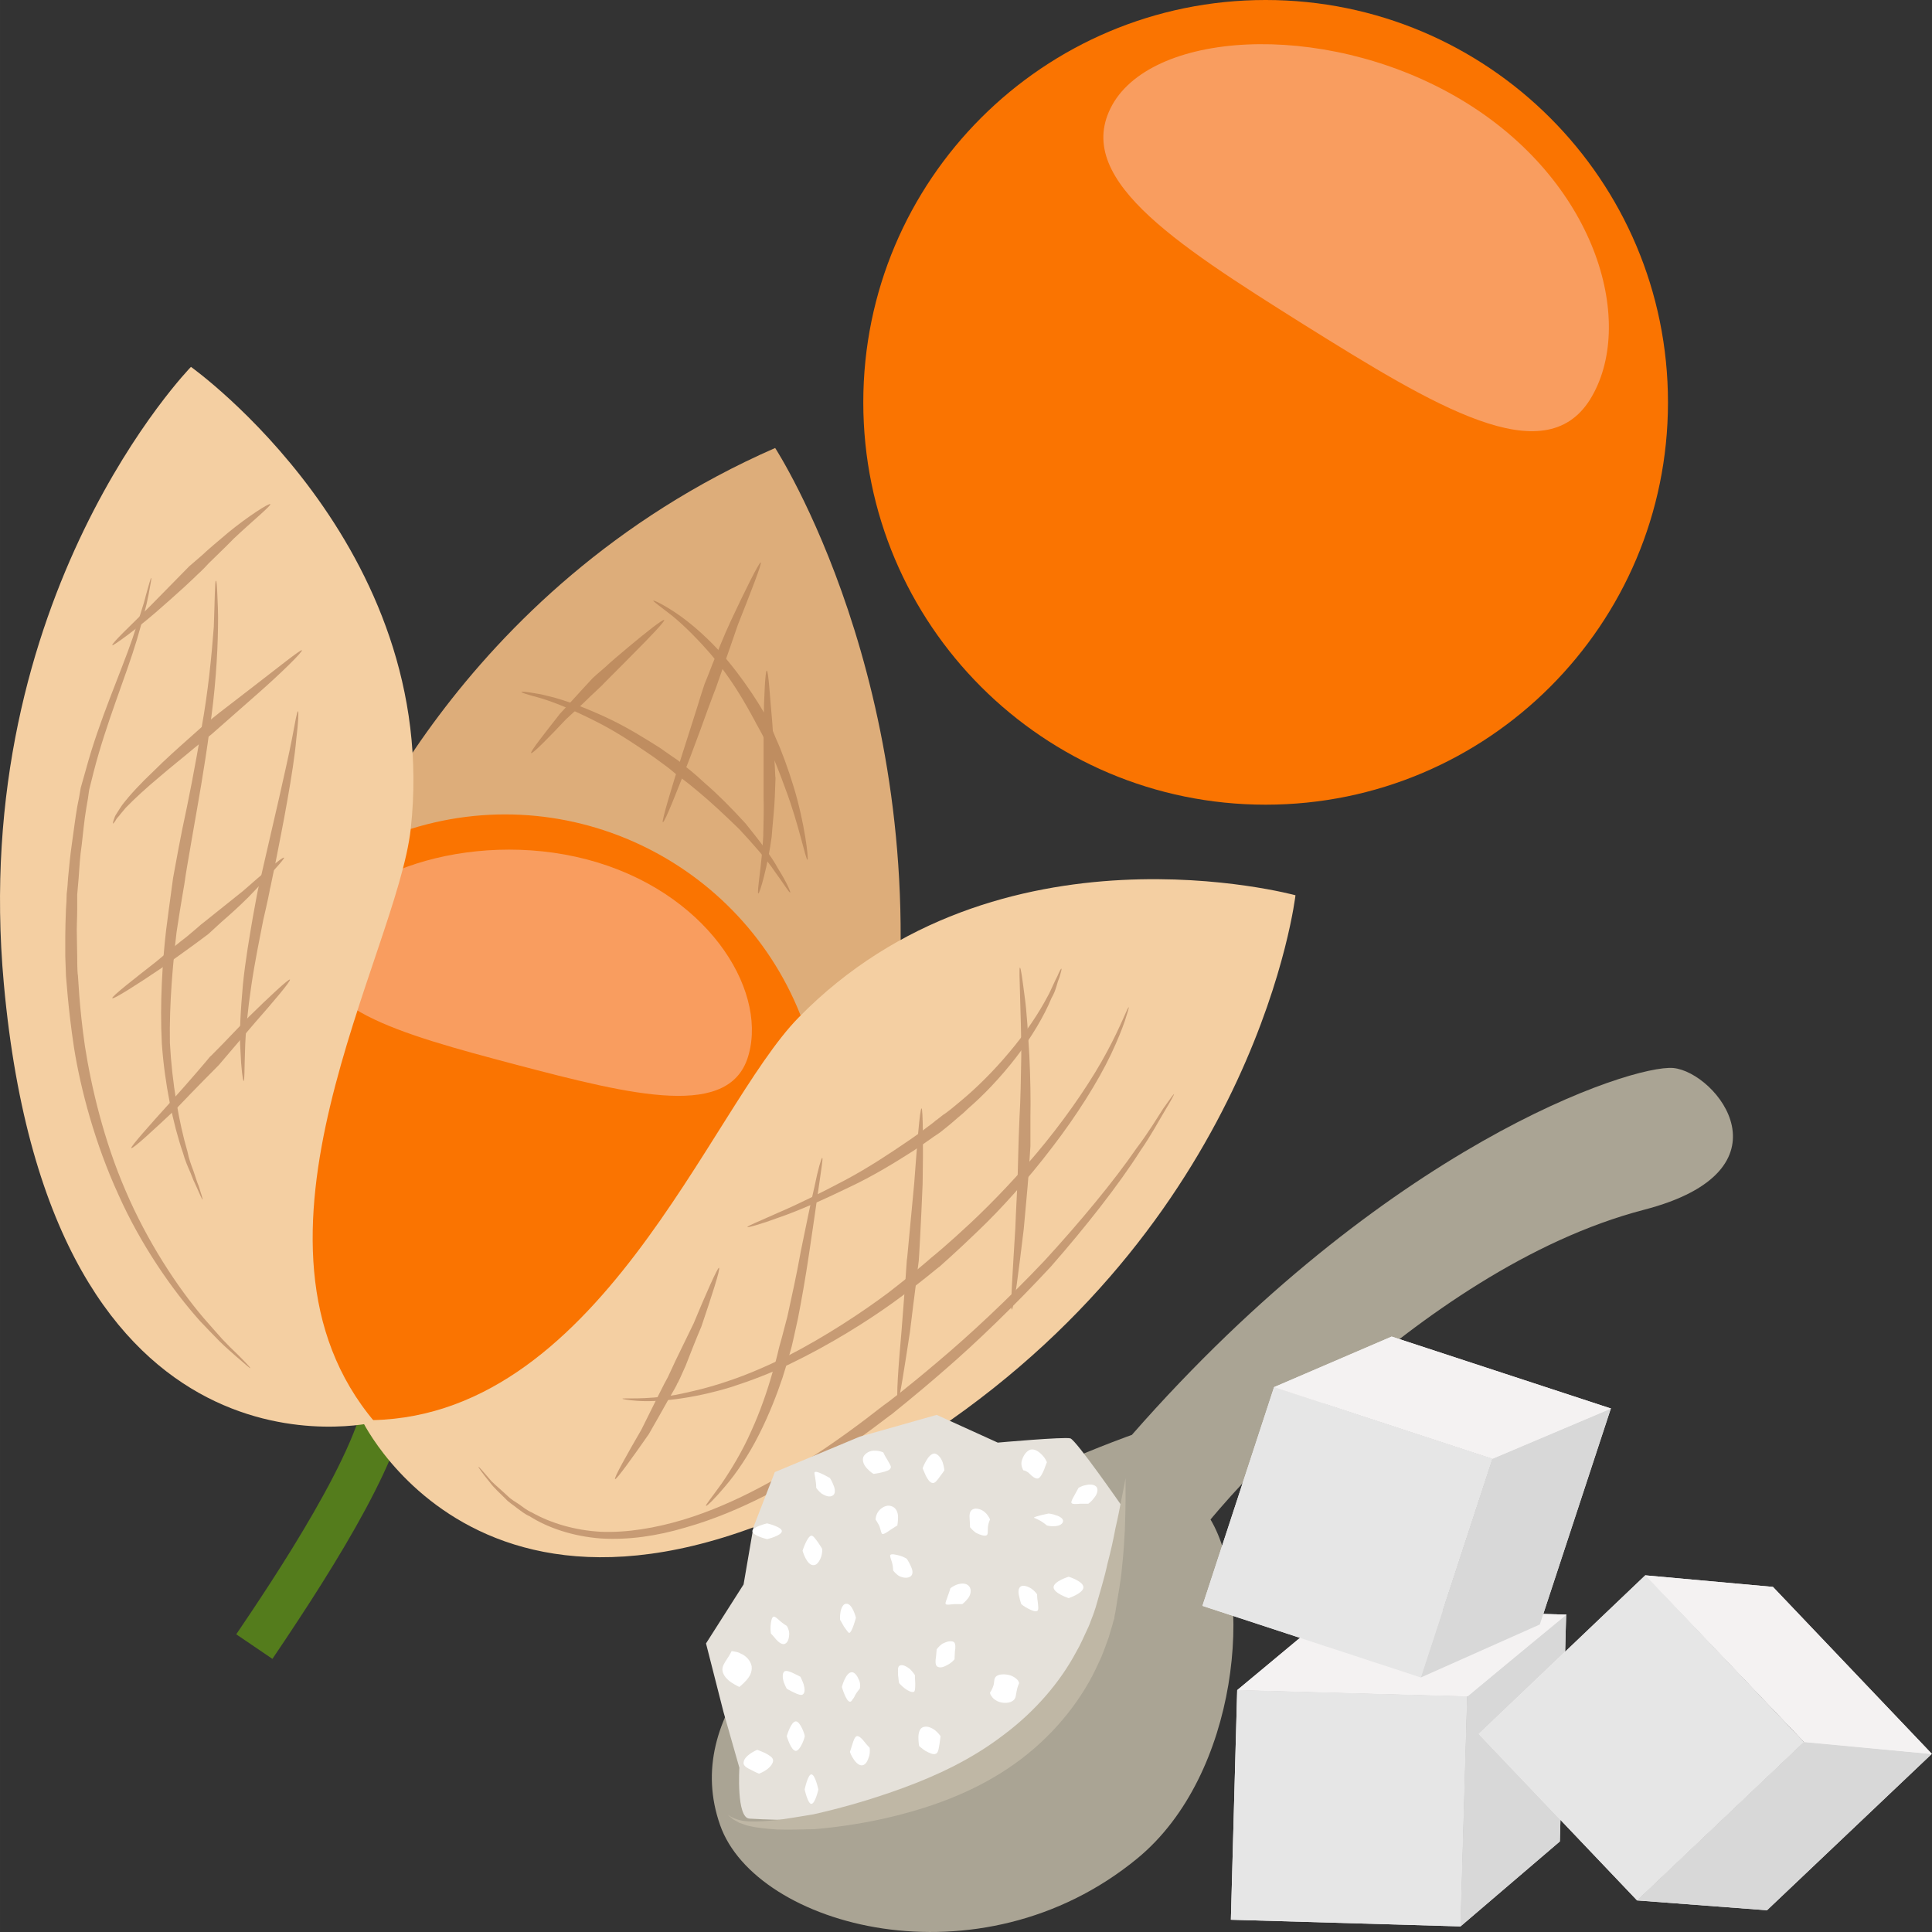 <?xml version="1.0" encoding="UTF-8" standalone="no"?>
<svg
   xmlns:dc="http://purl.org/dc/elements/1.1/"
   xmlns:cc="http://creativecommons.org/ns#"
   xmlns:rdf="http://www.w3.org/1999/02/22-rdf-syntax-ns#"
   xmlns:svg="http://www.w3.org/2000/svg"
   xmlns="http://www.w3.org/2000/svg"
   id="svg154"
   viewBox="0 0 5502.902 5502.936"
   style="clip-rule:evenodd;fill-rule:evenodd;image-rendering:optimizeQuality;shape-rendering:geometricPrecision;text-rendering:geometricPrecision"
   version="1.1"
   height="55.029mm"
   width="55.029mm"
   xml:space="preserve"><rect x="0" y="0" width="5502.902" height="5502.936" fill="#333333" stroke="none"/>
 <defs
   id="defs4">
  <style
   id="style2"
   type="text/css">
   <![CDATA[
    .fil2 {fill:#547C1C;fill-rule:nonzero}
    .fil10 {fill:#AAA494;fill-rule:nonzero}
    .fil6 {fill:#BF8D60;fill-rule:nonzero}
    .fil12 {fill:#BFB7A5;fill-rule:nonzero}
    .fil5 {fill:#C79B74;fill-rule:nonzero}
    .fil9 {fill:#D8D8D8;fill-rule:nonzero}
    .fil3 {fill:#DDAD7A;fill-rule:nonzero}
    .fil11 {fill:#E5E1DA;fill-rule:nonzero}
    .fil8 {fill:#E6E6E6;fill-rule:nonzero}
    .fil4 {fill:#F4CFA2;fill-rule:nonzero}
    .fil7 {fill:#F4F2F2;fill-rule:nonzero}
    .fil1 {fill:#F99D5F;fill-rule:nonzero}
    .fil0 {fill:#FA7401;fill-rule:nonzero}
    .fil13 {fill:white;fill-rule:nonzero}
   ]]>
  </style>
 </defs>
 <g
   transform="translate(-7785.098,-11805)"
   id="Vrstva_x0020_1">
  <g
   id="_593532064">
   <path
   style="fill:#fa7401;fill-rule:nonzero"
   id="path7"
   d="m 12536,12951 c 0,633 -513,1146 -1146,1146 -633,0 -1146,-513 -1146,-1146 0,-633 513,-1146 1146,-1146 633,0 1146,513 1146,1146 z"
   class="fil0" />
   <path
   style="fill:#f99d5f;fill-rule:nonzero"
   id="path9"
   d="m 12314,12943 c -131,209 -441,20 -816,-214 -374,-235 -669,-424 -539,-635 132,-209 632,-228 1006,6 374,234 480,632 349,843 z"
   class="fil1" />
   <path
   style="fill:#547c1c;fill-rule:nonzero"
   id="path11"
   d="m 8561,16530 -103,-70 c 100,-148 364,-539 371,-714 l 125,5 c -8,185 -203,498 -393,779 z"
   class="fil2" />
   <path
   style="fill:#ddad7a;fill-rule:nonzero"
   id="path13"
   d="m 8766,14305 c 0,0 307,-821 1227,-1224 0,0 439,675 344,1670 l -570,357 -785,-110 z"
   class="fil3" />
   <path
   style="fill:#fa7401;fill-rule:nonzero"
   id="path15"
   d="m 10088,14761 c 148,477 -118,985 -595,1133 -477,149 -985,-118 -1133,-595 -149,-477 117,-985 595,-1133 476,-149 984,118 1133,595 z"
   class="fil0" />
   <path
   style="fill:#f99d5f;fill-rule:nonzero"
   id="path17"
   d="m 9918,14807 c -49,188 -327,119 -665,30 -336,-89 -605,-163 -555,-352 50,-189 423,-320 759,-232 338,89 512,365 461,554 z"
   class="fil1" />
   <path
   style="fill:#f4cfa2;fill-rule:nonzero"
   id="path19"
   d="m 8853,15856 c 0,0 -923,227 -1057,-1249 -101,-1107 533,-1757 533,-1757 0,0 715,509 626,1316 -40,359 -537,1177 -102,1690 z"
   class="fil4" />
   <path
   style="fill:#f4cfa2;fill-rule:nonzero"
   id="path21"
   d="m 8816,15850 c 0,0 408,859 1635,29 921,-622 1024,-1524 1024,-1524 0,0 -847,-232 -1415,348 -254,258 -572,1160 -1244,1147 z"
   class="fil4" />
   <path
   style="fill:#c79b74;fill-rule:nonzero"
   id="path23"
   d="m 8216,13451 c 1,0 -2,18 -8,49 -6,32 -18,75 -33,127 -31,104 -87,236 -123,376 l -13,52 c -2,17 -5,34 -8,51 -6,35 -9,70 -13,104 -5,33 -7,67 -9,97 -1,16 -3,30 -4,46 0,14 0,28 0,42 0,27 -2,53 -1,75 0,22 1,42 1,58 0,33 1,53 2,55 1,4 3,85 20,202 18,116 54,269 116,412 61,143 147,274 222,362 20,23 37,42 53,60 16,17 31,32 43,43 24,24 38,39 37,40 -1,1 -15,-12 -41,-34 -13,-12 -29,-25 -46,-42 -17,-17 -35,-36 -56,-58 -78,-87 -169,-217 -233,-361 -66,-144 -107,-298 -126,-417 -18,-119 -22,-201 -23,-205 0,-2 -1,-22 -2,-56 0,-16 0,-37 0,-59 0,-22 1,-48 2,-76 1,-14 2,-28 2,-43 2,-15 3,-31 4,-46 3,-31 6,-64 11,-98 5,-34 9,-69 15,-104 4,-18 7,-36 10,-54 l 15,-53 c 38,-140 98,-272 133,-374 16,-51 31,-93 38,-123 9,-31 13,-48 15,-48 z"
   class="fil5" />
   <path
   style="fill:#c79b74;fill-rule:nonzero"
   id="path25"
   d="m 8400,13459 c 2,0 3,13 4,36 1,23 3,56 2,97 -1,79 -8,185 -24,291 -14,106 -33,211 -47,291 -14,80 -23,134 -23,137 0,4 -11,62 -24,149 -10,86 -21,201 -19,315 6,115 26,228 50,310 4,21 11,39 17,55 6,17 10,32 15,43 8,25 12,38 11,39 -1,0 -7,-13 -17,-36 -6,-12 -12,-26 -18,-42 -7,-16 -15,-34 -21,-56 -28,-81 -52,-196 -60,-311 -6,-116 2,-234 12,-321 11,-87 20,-147 20,-150 1,-3 10,-58 26,-138 17,-79 38,-184 55,-289 19,-104 29,-209 35,-288 3,-79 3,-132 6,-132 z"
   class="fil5" />
   <path
   style="fill:#c79b74;fill-rule:nonzero"
   id="path27"
   d="m 8634,13831 c 2,0 1,31 -5,79 -4,47 -14,110 -25,172 -11,64 -24,127 -33,174 -10,47 -16,80 -17,81 0,2 -7,37 -19,88 -10,51 -24,119 -34,187 -10,67 -17,135 -18,186 -2,52 -1,86 -4,86 -2,0 -7,-34 -9,-86 -4,-51 1,-120 7,-189 7,-69 19,-137 28,-190 9,-51 16,-87 17,-89 1,-3 29,-128 58,-252 14,-62 28,-124 37,-170 9,-47 14,-78 17,-77 z"
   class="fil5" />
   <path
   style="fill:#c79b74;fill-rule:nonzero"
   id="path29"
   d="m 8611,14595 c 3,4 -47,63 -99,122 -51,60 -102,120 -104,122 -2,2 -62,62 -121,124 -62,58 -124,116 -128,112 -3,-3 53,-66 110,-129 57,-63 112,-128 114,-131 1,0 15,-15 36,-36 21,-22 48,-50 75,-78 57,-56 114,-109 117,-106 z"
   class="fil5" />
   <path
   style="fill:#c79b74;fill-rule:nonzero"
   id="path31"
   d="m 8594,14248 c 3,3 -48,57 -101,112 -27,27 -55,52 -77,71 -21,19 -36,33 -37,34 0,0 -17,13 -43,32 -25,18 -58,42 -92,66 -68,46 -137,90 -139,85 -3,-4 61,-54 125,-104 31,-26 63,-53 87,-71 24,-20 40,-34 41,-35 2,-1 61,-49 119,-95 57,-50 114,-99 117,-95 z"
   class="fil5" />
   <path
   style="fill:#c79b74;fill-rule:nonzero"
   id="path33"
   d="m 8645,13657 c 3,4 -59,65 -125,123 -65,57 -131,115 -133,117 -1,1 -21,16 -49,39 -27,23 -64,52 -100,83 -36,30 -71,62 -95,87 -6,7 -10,12 -15,18 -4,6 -9,10 -12,15 -4,8 -9,12 -9,12 -1,0 0,-6 4,-16 1,-5 5,-11 9,-17 4,-6 8,-13 13,-20 22,-29 55,-64 89,-96 34,-34 70,-66 97,-90 27,-24 45,-40 46,-41 1,-1 19,-15 45,-36 26,-20 61,-47 96,-74 69,-53 136,-107 139,-104 z"
   class="fil5" />
   <path
   style="fill:#c79b74;fill-rule:nonzero"
   id="path35"
   d="m 8555,13241 c 3,4 -52,49 -104,98 -25,26 -51,50 -71,70 -18,20 -32,32 -33,33 -1,1 -15,15 -37,35 -22,20 -51,46 -81,72 -59,51 -122,96 -124,94 -3,-5 53,-57 108,-112 55,-56 109,-111 111,-113 1,-1 15,-13 36,-31 20,-19 48,-42 75,-65 56,-46 117,-85 120,-81 z"
   class="fil5" />
   <path
   style="fill:#c79b74;fill-rule:nonzero"
   id="path37"
   d="m 11129,14921 c 1,1 -8,18 -25,46 -17,28 -39,70 -71,116 -61,96 -155,216 -255,330 -103,111 -213,217 -301,293 -87,76 -150,125 -153,128 -5,2 -71,57 -176,125 -106,67 -251,152 -411,197 -80,24 -163,36 -241,31 -79,-6 -150,-30 -202,-63 -14,-6 -26,-16 -37,-24 -11,-9 -23,-16 -31,-25 -18,-18 -34,-32 -45,-47 -23,-28 -34,-44 -33,-45 1,-1 14,14 37,41 12,12 29,26 47,43 9,9 20,15 32,23 11,8 22,17 36,23 53,30 122,51 197,55 75,3 156,-11 233,-34 156,-47 298,-133 401,-201 102,-69 168,-124 172,-126 4,-2 67,-50 154,-124 88,-74 199,-177 303,-287 102,-111 198,-227 262,-320 34,-45 58,-85 76,-113 19,-27 30,-42 31,-42 z"
   class="fil5" />
   <path
   style="fill:#c79b74;fill-rule:nonzero"
   id="path39"
   d="m 11000,14674 c 1,1 -3,14 -11,39 -8,23 -21,56 -39,94 -37,78 -98,175 -168,266 -70,92 -147,177 -210,237 -63,61 -108,100 -111,103 -3,1 -52,44 -129,100 -76,55 -183,122 -295,176 -56,27 -114,49 -170,67 -56,17 -109,28 -155,34 -47,6 -85,7 -112,5 -27,-2 -42,-5 -42,-6 0,-3 61,4 152,-11 45,-9 96,-21 151,-40 54,-18 111,-43 166,-70 109,-56 212,-124 287,-180 74,-57 122,-99 124,-101 3,-2 49,-40 112,-99 63,-59 142,-141 213,-229 72,-89 135,-183 175,-258 40,-74 59,-128 62,-127 z"
   class="fil5" />
   <path
   style="fill:#c79b74;fill-rule:nonzero"
   id="path41"
   d="m 10808,14564 c 2,1 -1,9 -5,24 -3,7 -6,16 -9,27 -3,10 -7,21 -14,33 -20,49 -57,112 -101,169 -44,57 -94,109 -136,145 -10,10 -19,18 -28,25 -8,7 -16,14 -22,19 -13,11 -21,17 -21,17 -1,1 -9,8 -25,18 -14,10 -34,24 -59,41 -50,32 -116,73 -187,106 -70,34 -140,65 -195,84 -54,20 -91,30 -92,28 -1,-3 35,-17 88,-41 52,-22 121,-56 189,-92 68,-36 132,-79 179,-111 25,-17 44,-31 58,-42 14,-10 22,-17 23,-18 1,0 8,-6 21,-16 7,-4 15,-11 23,-17 9,-7 18,-15 29,-24 41,-34 91,-83 136,-137 46,-54 85,-113 109,-159 7,-12 11,-23 16,-33 4,-9 8,-17 12,-25 6,-14 10,-21 11,-21 z"
   class="fil5" />
   <path
   style="fill:#c79b74;fill-rule:nonzero"
   id="path43"
   d="m 10667,15535 c -5,0 3,-115 10,-231 2,-58 6,-116 7,-160 1,-44 2,-74 2,-76 0,-2 1,-34 3,-82 3,-48 4,-111 5,-173 0,-126 -8,-251 -4,-252 3,0 7,32 13,78 7,47 10,110 14,173 3,63 4,126 3,174 0,49 0,82 0,84 0,1 -2,31 -5,76 -3,44 -9,102 -14,160 -7,58 -14,115 -20,158 -6,43 -12,72 -14,71 z"
   class="fil5" />
   <path
   style="fill:#c79b74;fill-rule:nonzero"
   id="path45"
   d="m 10343,15793 c -6,0 1,-98 10,-198 8,-98 15,-198 15,-201 1,-2 3,-29 7,-70 4,-40 9,-94 14,-148 8,-107 16,-214 21,-214 4,0 5,108 3,215 -2,55 -5,108 -7,150 -2,41 -4,69 -4,69 0,2 -4,28 -8,66 -5,37 -11,87 -17,136 -15,98 -30,196 -34,195 z"
   class="fil5" />
   <path
   style="fill:#c79b74;fill-rule:nonzero"
   id="path47"
   d="m 9796,16094 c -2,-2 18,-26 45,-64 26,-38 59,-92 84,-149 26,-57 46,-116 59,-162 14,-45 20,-77 21,-79 1,-2 10,-36 23,-86 11,-51 26,-117 38,-185 14,-67 27,-134 39,-184 10,-50 20,-83 22,-82 3,0 -3,34 -10,84 -7,51 -17,118 -27,186 -10,68 -22,136 -32,187 -11,51 -19,86 -20,88 -1,2 -9,34 -24,81 -15,45 -38,105 -67,162 -29,58 -65,111 -96,147 -30,36 -53,58 -55,56 z"
   class="fil5" />
   <path
   style="fill:#c79b74;fill-rule:nonzero"
   id="path49"
   d="m 9537,16018 c -4,-3 35,-72 75,-141 35,-71 71,-143 73,-145 1,-1 10,-21 24,-51 14,-29 33,-68 52,-107 33,-80 68,-159 72,-158 5,2 -22,84 -50,167 -17,40 -33,81 -45,112 -13,30 -23,51 -24,51 0,2 -10,20 -26,47 -15,27 -35,62 -55,97 -46,66 -92,130 -96,128 z"
   class="fil5" />
   <path
   style="fill:#bf8d60;fill-rule:nonzero"
   id="path51"
   d="m 9952,13407 c 4,2 -30,89 -65,177 -30,88 -62,177 -63,181 0,0 -10,25 -23,61 -13,37 -31,85 -49,133 -37,96 -74,190 -79,188 -4,-2 25,-99 56,-196 16,-49 31,-98 43,-135 11,-37 20,-62 20,-63 1,-2 10,-24 23,-58 14,-33 31,-77 51,-120 40,-86 82,-170 86,-168 z"
   class="fil6" />
   <path
   style="fill:#bf8d60;fill-rule:nonzero"
   id="path53"
   d="m 9969,13715 c 5,0 9,75 16,151 2,37 5,76 6,104 2,30 2,50 3,51 0,0 -1,22 -2,53 -1,32 -6,74 -9,115 -11,82 -34,162 -38,161 -5,-2 10,-81 14,-163 1,-41 2,-81 1,-113 0,-31 0,-52 0,-53 0,-2 0,-78 0,-154 1,-77 5,-152 9,-152 z"
   class="fil6" />
   <path
   style="fill:#bf8d60;fill-rule:nonzero"
   id="path55"
   d="m 9677,13571 c 2,4 -41,49 -86,94 -45,46 -91,91 -92,93 0,0 -14,13 -33,31 -18,18 -44,42 -69,65 -47,50 -95,99 -99,96 -4,-3 39,-57 82,-112 24,-26 47,-51 65,-71 18,-19 30,-33 31,-33 1,-1 13,-12 32,-28 17,-16 42,-37 67,-58 49,-41 98,-80 102,-77 z"
   class="fil6" />
   <path
   style="fill:#bf8d60;fill-rule:nonzero"
   id="path57"
   d="m 10036,14347 c -3,2 -17,-23 -43,-58 -24,-36 -63,-80 -102,-122 -42,-41 -84,-80 -118,-108 -34,-29 -59,-46 -60,-47 0,0 -7,-6 -18,-15 -11,-9 -27,-20 -47,-35 -38,-26 -90,-62 -146,-92 -55,-29 -113,-55 -157,-70 -23,-8 -42,-12 -54,-16 -14,-4 -21,-7 -21,-8 0,-1 8,-1 22,1 13,2 34,5 56,11 47,11 107,34 165,61 58,27 112,61 153,87 21,15 37,26 49,34 12,9 19,15 19,16 2,1 26,19 59,50 34,29 76,71 116,115 37,46 73,92 94,131 24,38 34,64 33,65 z"
   class="fil6" />
   <path
   style="fill:#bf8d60;fill-rule:nonzero"
   id="path59"
   d="m 10085,14254 c -5,0 -25,-102 -62,-200 -18,-50 -37,-98 -55,-133 -17,-36 -32,-59 -32,-61 -1,-1 -14,-27 -36,-64 -22,-37 -53,-83 -89,-126 -37,-43 -77,-83 -110,-110 -33,-26 -57,-43 -55,-44 1,-2 27,10 63,34 36,24 80,61 120,104 39,42 73,89 98,126 24,36 39,63 39,64 0,2 14,26 29,64 17,37 35,87 51,139 31,102 43,206 39,207 z"
   class="fil6" />
  </g>
  <g
   id="_593526616">
   <polygon
   style="fill:#f4f2f2;fill-rule:nonzero"
   id="polygon62"
   points="11945,17292 11964,16637 11309,16619 11291,17273 "
   class="fil7" />
   <polygon
   style="fill:#f4f2f2;fill-rule:nonzero"
   id="polygon64"
   points="11590,16385 11309,16619 11964,16637 11964,16638 11945,17292 12228,17050 12246,16404 12247,16404 "
   class="fil7" />
   <polygon
   style="fill:#e6e6e6;fill-rule:nonzero"
   id="polygon66"
   points="11309,16619 11964,16637 11945,17292 11291,17273 "
   class="fil8" />
   <polygon
   style="fill:#d8d8d8;fill-rule:nonzero"
   id="polygon68"
   points="12228,17050 11945,17292 11964,16638 12246,16403 "
   class="fil9" />
   <polygon
   style="fill:#f4f2f2;fill-rule:nonzero"
   id="polygon70"
   points="12247,16404 11964,16637 11309,16619 11590,16385 "
   class="fil7" />
   <path
   style="fill:#aaa494;fill-rule:nonzero"
   id="path72"
   d="m 9836,17003 c 101,290 740,465 1189,95 290,-239 331,-758 208,-965 0,0 582,-712 1234,-882 433,-112 208,-392 84,-404 -119,-10 -818,219 -1542,1045 0,0 -1392,487 -1173,1111 z"
   class="fil10" />
   <path
   style="fill:#e5e1da;fill-rule:nonzero"
   id="path74"
   d="m 9920,16985 c 387,23 982,-39 1060,-891 0,0 -129,-186 -146,-192 -17,-5 -207,12 -207,12 l -174,-79 -219,62 -242,101 -61,157 -28,163 -107,168 50,196 45,158 c 0,0 -9,144 29,145 z"
   class="fil11" />
   <path
   style="fill:#bfb7a5;fill-rule:nonzero"
   id="path76"
   d="m 10991,16015 c 0,0 0,24 0,68 0,22 -1,48 -2,80 -1,15 -2,32 -3,50 -1,17 -3,36 -5,55 -3,40 -12,83 -19,129 -1,6 -3,12 -3,18 -2,5 -4,12 -5,17 -4,12 -7,24 -11,37 -9,24 -17,49 -29,73 -44,99 -120,197 -220,273 -100,76 -211,121 -313,150 -101,29 -195,43 -275,50 -39,1 -75,2 -107,1 -31,-2 -59,-5 -80,-10 -11,-2 -20,-7 -28,-9 -8,-5 -15,-8 -19,-11 -9,-7 -14,-12 -14,-12 0,-1 19,18 63,19 21,1 47,-1 78,-4 30,-4 65,-10 102,-16 76,-17 163,-41 258,-76 95,-35 194,-81 284,-150 90,-67 161,-150 207,-236 13,-22 22,-44 32,-65 5,-10 9,-21 13,-32 2,-5 4,-10 6,-16 2,-5 3,-10 5,-15 12,-43 25,-84 33,-122 5,-19 9,-36 13,-53 4,-17 7,-34 10,-49 7,-30 12,-56 16,-77 9,-43 13,-67 13,-67 z"
   class="fil12" />
   <path
   style="fill:#ffffff;fill-rule:nonzero"
   id="path78"
   d="m 10077,16750 c 2,0 -12,42 -25,42 -14,0 -26,-42 -26,-42 0,0 12,-42 26,-42 13,0 27,42 25,42 z"
   class="fil13" />
   <path
   style="fill:#ffffff;fill-rule:nonzero"
   id="path80"
   d="m 10065,16581 c 0,0 5,10 9,21 3,11 5,24 -2,29 -4,4 -15,0 -25,-5 -11,-5 -21,-11 -21,-11 0,0 -5,-9 -9,-20 -3,-11 -4,-24 2,-29 5,-4 16,0 26,5 11,5 20,10 20,10 z"
   class="fil13" />
   <path
   style="fill:#ffffff;fill-rule:nonzero"
   id="path82"
   d="m 10026,16436 c 0,0 6,8 7,21 0,13 -3,26 -12,30 -7,4 -18,-4 -25,-12 -8,-10 -15,-17 -15,-17 0,0 -2,-10 -1,-22 1,-12 3,-24 8,-26 4,-2 12,6 20,13 8,7 18,13 18,13 z"
   class="fil13" />
   <path
   style="fill:#ffffff;fill-rule:nonzero"
   id="path84"
   d="m 10127,16217 c 0,0 1,10 -3,22 -4,12 -12,24 -21,24 -20,2 -32,-41 -32,-41 0,0 13,-41 25,-43 6,0 12,10 19,19 7,10 12,19 12,19 z"
   class="fil13" />
   <path
   style="fill:#ffffff;fill-rule:nonzero"
   id="path86"
   d="m 10223,16413 c 0,0 -11,42 -19,43 -3,0 -9,-10 -15,-18 -6,-11 -11,-19 -11,-19 0,0 -1,-11 1,-22 2,-12 8,-24 16,-24 18,-2 28,40 28,40 z"
   class="fil13" />
   <path
   style="fill:#ffffff;fill-rule:nonzero"
   id="path88"
   d="m 10234,16615 c 0,0 -8,9 -13,18 -2,5 -5,10 -8,13 -2,4 -4,6 -7,6 -11,0 -23,-42 -23,-42 0,0 11,-43 29,-42 4,0 9,4 12,8 4,5 6,11 9,17 4,12 1,22 1,22 z"
   class="fil13" />
   <path
   style="fill:#ffffff;fill-rule:nonzero"
   id="path90"
   d="m 10262,16783 c 0,0 2,11 -1,23 -4,13 -9,25 -19,27 -9,2 -19,-7 -26,-18 -7,-10 -10,-20 -10,-20 0,0 3,-10 7,-22 3,-10 7,-22 13,-23 6,-1 15,8 21,16 7,9 15,17 15,17 z"
   class="fil13" />
   <path
   style="fill:#ffffff;fill-rule:nonzero"
   id="path92"
   d="m 9891,16610 c 0,0 -11,-5 -23,-13 -12,-8 -23,-20 -25,-33 -2,-12 6,-23 13,-34 7,-10 13,-22 13,-22 0,0 3,0 8,1 4,1 12,2 18,6 15,6 28,20 31,36 2,17 -6,30 -16,41 -9,10 -19,18 -19,18 z"
   class="fil13" />
   <path
   style="fill:#ffffff;fill-rule:nonzero"
   id="path94"
   d="m 9947,16857 c 0,0 -10,-4 -21,-10 -11,-5 -22,-11 -23,-19 -1,-11 9,-21 19,-28 10,-7 20,-11 20,-11 0,0 11,4 22,9 11,6 22,12 23,20 1,10 -9,21 -19,28 -10,7 -21,11 -21,11 z"
   class="fil13" />
   <path
   style="fill:#ffffff;fill-rule:nonzero"
   id="path96"
   d="m 10116,16902 c 0,0 -9,41 -20,41 -10,0 -19,-41 -19,-41 0,0 9,-43 19,-43 11,0 20,43 20,43 z"
   class="fil13" />
   <path
   style="fill:#ffffff;fill-rule:nonzero"
   id="path98"
   d="m 10464,16750 c 0,0 -1,10 -3,23 -2,11 -3,24 -10,27 -7,4 -19,-2 -30,-8 -11,-7 -18,-14 -18,-14 0,0 -2,-11 -2,-24 0,-12 3,-25 12,-29 11,-5 24,0 35,8 10,8 16,17 16,17 z"
   class="fil13" />
   <path
   style="fill:#ffffff;fill-rule:nonzero"
   id="path100"
   d="m 10391,16576 c 0,0 0,11 1,23 0,11 0,23 -4,25 -6,2 -17,-3 -26,-10 -9,-7 -16,-15 -16,-15 0,0 -2,-11 -3,-23 0,-12 -2,-24 5,-27 8,-4 20,3 29,10 8,8 14,17 14,17 z"
   class="fil13" />
   <path
   style="fill:#ffffff;fill-rule:nonzero"
   id="path102"
   d="m 10368,16245 c 0,0 6,9 11,20 5,10 8,22 1,29 -8,7 -22,6 -34,0 -11,-7 -17,-16 -17,-16 0,0 0,-11 -3,-22 -3,-9 -7,-20 -5,-22 4,-4 15,-1 27,2 11,3 20,9 20,9 z"
   class="fil13" />
   <path
   style="fill:#ffffff;fill-rule:nonzero"
   id="path104"
   d="m 10149,16015 c 0,0 6,9 10,20 5,11 6,24 -1,29 -9,7 -22,2 -33,-5 -9,-7 -15,-16 -15,-16 0,0 0,-11 -2,-22 -1,-11 -5,-22 -2,-23 6,-5 43,17 43,17 z"
   class="fil13" />
   <path
   style="fill:#ffffff;fill-rule:nonzero"
   id="path106"
   d="m 9970,16144 c 0,0 42,10 42,22 0,13 -42,23 -42,23 0,0 -42,-10 -42,-23 0,-12 42,-22 42,-22 z"
   class="fil13" />
   <path
   style="fill:#ffffff;fill-rule:nonzero"
   id="path108"
   d="m 10475,15993 c 0,0 -6,9 -13,18 -7,10 -14,19 -20,18 -8,0 -15,-11 -20,-21 -5,-11 -9,-21 -9,-21 0,0 4,-11 10,-21 6,-11 15,-21 24,-21 11,2 19,14 23,25 4,12 5,23 5,23 z"
   class="fil13" />
   <path
   style="fill:#ffffff;fill-rule:nonzero"
   id="path110"
   d="m 10341,16150 c 0,0 -10,6 -19,12 -10,7 -20,14 -24,12 -3,-1 -4,-11 -8,-22 -5,-10 -11,-19 -11,-19 0,0 0,-12 8,-23 8,-11 24,-20 37,-15 14,4 19,19 19,31 0,13 -2,24 -2,24 z"
   class="fil13" />
   <path
   style="fill:#ffffff;fill-rule:nonzero"
   id="path112"
   d="m 10301,15942 c 0,0 5,11 11,20 5,10 13,20 10,24 -2,7 -14,10 -26,13 -12,3 -23,4 -23,4 0,0 -9,-5 -18,-15 -8,-8 -15,-21 -11,-33 6,-12 20,-19 34,-18 13,0 23,5 23,5 z"
   class="fil13" />
   <path
   style="fill:#ffffff;fill-rule:nonzero"
   id="path114"
   d="m 10605,16133 c 0,0 -5,10 -6,21 -1,11 1,22 -4,24 -6,3 -18,-1 -30,-7 -10,-7 -17,-16 -17,-16 0,0 0,-11 -1,-22 -1,-12 -1,-24 9,-29 9,-5 26,0 35,9 10,9 14,20 14,20 z"
   class="fil13" />
   <path
   style="fill:#ffffff;fill-rule:nonzero"
   id="path116"
   d="m 10526,16374 c 0,0 -10,0 -23,0 -11,1 -22,3 -24,0 -3,-3 3,-13 6,-24 4,-10 7,-21 7,-21 0,0 8,-7 20,-11 12,-4 27,-4 34,6 7,9 4,24 -4,34 -8,10 -16,16 -16,16 z"
   class="fil13" />
   <path
   style="fill:#ffffff;fill-rule:nonzero"
   id="path118"
   d="m 10504,16531 c 0,0 -7,9 -18,15 -12,7 -23,11 -31,6 -6,-3 -6,-16 -4,-27 1,-10 2,-22 2,-22 0,0 6,-9 16,-16 12,-6 24,-10 33,-5 5,4 5,16 3,26 -1,12 -1,23 -1,23 z"
   class="fil13" />
   <path
   style="fill:#ffffff;fill-rule:nonzero"
   id="path120"
   d="m 10688,16599 c 0,0 -5,10 -7,22 -3,12 -1,22 -12,29 -12,8 -35,7 -49,-3 -7,-4 -10,-10 -13,-14 -2,-4 -2,-7 -2,-7 0,0 7,-10 10,-21 3,-11 0,-21 10,-27 10,-6 32,-5 45,2 6,3 12,8 15,12 2,4 3,7 3,7 z"
   class="fil13" />
   <path
   style="fill:#ffffff;fill-rule:nonzero"
   id="path122"
   d="m 10739,16346 c 0,0 0,11 2,22 1,11 3,22 -1,25 -5,4 -17,-1 -28,-7 -10,-5 -18,-12 -18,-12 0,0 -4,-11 -6,-22 -3,-11 -3,-23 4,-28 7,-5 20,-1 31,6 10,7 16,16 16,16 z"
   class="fil13" />
   <path
   style="fill:#ffffff;fill-rule:nonzero"
   id="path124"
   d="m 10772,16116 c 0,0 11,1 21,5 11,3 21,10 20,17 -1,9 -13,14 -25,14 -11,1 -21,-2 -21,-2 0,0 -8,-7 -18,-13 -9,-5 -19,-9 -19,-9 1,-4 42,-12 42,-12 z"
   class="fil13" />
   <path
   style="fill:#ffffff;fill-rule:nonzero"
   id="path126"
   d="m 10767,15970 c 0,0 -4,9 -8,21 -5,12 -11,23 -17,25 -8,2 -17,-6 -24,-13 -4,-5 -10,-7 -13,-9 -3,-1 -5,-1 -5,-1 0,0 -8,-12 -5,-26 4,-15 13,-29 25,-33 12,-3 25,6 34,16 9,9 13,20 13,20 z"
   class="fil13" />
   <path
   style="fill:#ffffff;fill-rule:nonzero"
   id="path128"
   d="m 10885,16088 c 0,0 -10,0 -22,0 -12,1 -23,2 -26,-2 -2,-4 4,-14 9,-23 6,-11 11,-20 11,-20 0,0 9,-6 21,-8 12,-3 25,-2 31,6 5,9 0,22 -8,31 -7,10 -16,16 -16,16 z"
   class="fil13" />
   <path
   style="fill:#ffffff;fill-rule:nonzero"
   id="path130"
   d="m 10829,16357 c 0,0 -43,-14 -43,-31 0,-17 43,-30 43,-30 0,0 42,13 42,30 0,17 -42,31 -42,31 z"
   class="fil13" />
   <polygon
   style="fill:#f4f2f2;fill-rule:nonzero"
   id="polygon132"
   points="12448,17218 12923,16767 12471,16292 11997,16744 "
   class="fil7" />
   <polygon
   style="fill:#f4f2f2;fill-rule:nonzero"
   id="polygon134"
   points="12835,16325 12471,16292 12923,16766 12923,16767 12448,17218 12818,17246 13287,16801 13288,16801 "
   class="fil7" />
   <polygon
   style="fill:#e6e6e6;fill-rule:nonzero"
   id="polygon136"
   points="12472,16292 12923,16767 12448,17218 11997,16744 "
   class="fil8" />
   <polygon
   style="fill:#d8d8d8;fill-rule:nonzero"
   id="polygon138"
   points="12818,17246 12448,17218 12923,16767 13287,16801 "
   class="fil9" />
   <polygon
   style="fill:#f4f2f2;fill-rule:nonzero"
   id="polygon140"
   points="13288,16801 12923,16766 12471,16292 12835,16325 "
   class="fil7" />
   <polygon
   style="fill:#f4f2f2;fill-rule:nonzero"
   id="polygon142"
   points="11832,16583 12036,15960 11414,15756 11210,16379 "
   class="fil7" />
   <polygon
   style="fill:#f4f2f2;fill-rule:nonzero"
   id="polygon144"
   points="11749,15612 11414,15756 12036,15960 12036,15960 11832,16583 12171,16432 12373,15818 12374,15817 "
   class="fil7" />
   <polygon
   style="fill:#e6e6e6;fill-rule:nonzero"
   id="polygon146"
   points="11414,15756 12036,15960 11832,16583 11210,16379 "
   class="fil8" />
   <polygon
   style="fill:#d8d8d8;fill-rule:nonzero"
   id="polygon148"
   points="12171,16432 11832,16583 12036,15960 12373,15817 "
   class="fil9" />
   <polygon
   style="fill:#f4f2f2;fill-rule:nonzero"
   id="polygon150"
   points="12374,15817 12036,15960 11414,15756 11749,15612 "
   class="fil7" />
  </g>
 </g>
</svg>